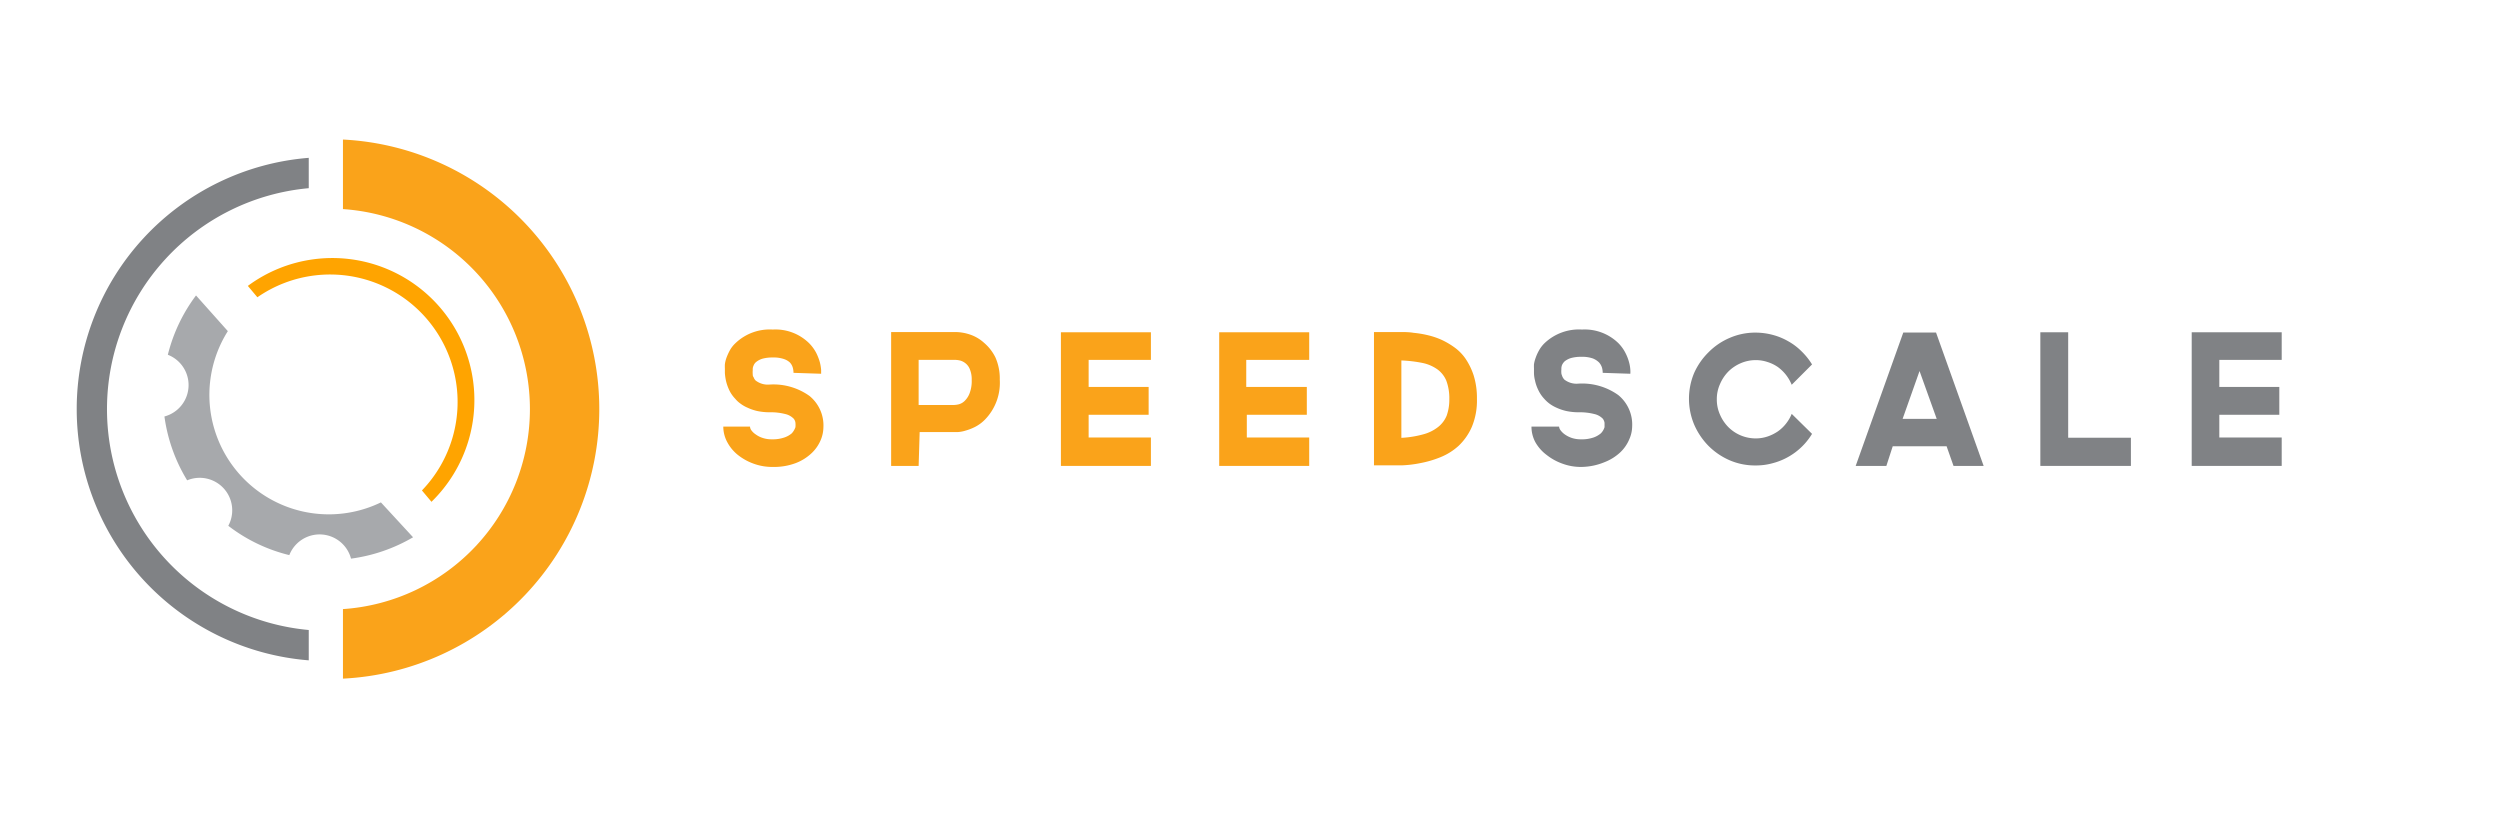 <svg id="Layer_1" data-name="Layer 1" xmlns="http://www.w3.org/2000/svg" viewBox="0 0 220 72"><defs><style>.cls-1{fill:#a7a9ac;}.cls-2{fill:#ffa400;}.cls-3{fill:#faa31a;}.cls-4{fill:#808285;}</style></defs><path class="cls-1" d="M33.52,44.21A10.51,10.51,0,0,1,20.05,29.14L17.25,26a14.5,14.5,0,0,0-2.48,5.22,2.86,2.86,0,0,1-.3,5.43,14.55,14.55,0,0,0,2,5.62,2.86,2.86,0,0,1,3.62,4,14.36,14.36,0,0,0,5.37,2.58,2.86,2.86,0,0,1,5.43.31,14.62,14.62,0,0,0,5.46-1.88Z"/><path class="cls-2" d="M21.81,25.16l.84,1a11.22,11.22,0,0,1,14.48,17l.84,1A12.5,12.5,0,0,0,21.81,25.16Z"/><path class="cls-3" d="M30.18,12.28V18.4a17.64,17.64,0,0,1,0,35.2v6.12a23.75,23.75,0,0,0,0-47.44Z"/><path class="cls-4" d="M27.17,55.44a19.52,19.52,0,0,1,0-38.88V13.89a22.18,22.18,0,0,0,0,44.22Z"/><path class="cls-3" d="M68,41.09a4.73,4.73,0,0,1-1.69-.29A4.85,4.85,0,0,1,64.89,40,3.62,3.62,0,0,1,64,38.91a2.88,2.88,0,0,1-.35-1.37H66a.61.61,0,0,0,.13.34,1.53,1.53,0,0,0,.39.36,2.1,2.1,0,0,0,.6.3,2.45,2.45,0,0,0,.8.12,3.16,3.16,0,0,0,1.13-.17,2,2,0,0,0,.63-.36,1.58,1.58,0,0,0,.32-.54,2.34,2.34,0,0,0,0-.38.71.71,0,0,0-.15-.36,1.51,1.51,0,0,0-.77-.42,5.11,5.11,0,0,0-1.34-.15,5.25,5.25,0,0,1-1.1-.11,4.22,4.22,0,0,1-.85-.29,3,3,0,0,1-.64-.37,2.31,2.31,0,0,1-.45-.42,2.84,2.84,0,0,1-.55-.81,4,4,0,0,1-.27-.8,4.55,4.55,0,0,1-.09-.65v-.41a3.58,3.58,0,0,1,0-.36,2.69,2.69,0,0,1,.13-.55,5,5,0,0,1,.29-.65,2.55,2.55,0,0,1,.51-.66A4.36,4.36,0,0,1,68,29a4.22,4.22,0,0,1,3.2,1.2,3.5,3.5,0,0,1,.63.86,4.65,4.65,0,0,1,.32.83,4.09,4.09,0,0,1,.11.66c0,.18,0,.29,0,.34l-2.43-.08v0a1.85,1.85,0,0,0-.06-.44,1.1,1.1,0,0,0-.26-.47A1.43,1.43,0,0,0,69,31.6a2.78,2.78,0,0,0-1-.14,3.25,3.25,0,0,0-.92.11,1.66,1.66,0,0,0-.52.27.77.77,0,0,0-.25.34.75.75,0,0,0-.07.29v.13a1.82,1.82,0,0,0,0,.32c0,.08,0,.18.08.28a.75.75,0,0,0,.17.28,1.75,1.75,0,0,0,1.24.36,5.46,5.46,0,0,1,3.5,1,3.34,3.34,0,0,1,1.23,2.77,3,3,0,0,1-.24,1.12,3.4,3.4,0,0,1-.79,1.14,4.2,4.2,0,0,1-1.4.88A5.41,5.41,0,0,1,68,41.09Z"/><path class="cls-3" d="M80.84,41H78.42V29.22h5.7a4.16,4.16,0,0,1,1.24.22,3.5,3.5,0,0,1,1.24.73,4,4,0,0,1,1,1.29,4.58,4.58,0,0,1,.38,1.95,4.63,4.63,0,0,1-1.3,3.51,3.37,3.37,0,0,1-.86.64,4.53,4.53,0,0,1-.84.33,2.88,2.88,0,0,1-.67.13l-.38,0h-3Zm0-5.36h3.08a2.15,2.15,0,0,0,.45-.06,1.16,1.16,0,0,0,.52-.3,1.84,1.84,0,0,0,.43-.66,3,3,0,0,0,.19-1.19,2.28,2.28,0,0,0-.15-.9A1.24,1.24,0,0,0,85,32a1.33,1.33,0,0,0-.46-.26,2,2,0,0,0-.44-.07H80.84Z"/><path class="cls-3" d="M95.8,31.67v2.38h5.28V36.5H95.8v2h5.48V41H93.36V29.24h7.92v2.43Z"/><path class="cls-3" d="M109.67,31.67v2.38H115V36.5h-5.28v2h5.49V41h-7.92V29.24h7.92v2.43Z"/><path class="cls-3" d="M126.87,29.91a6.83,6.83,0,0,1,1.08.63,4.14,4.14,0,0,1,1,1,5.91,5.91,0,0,1,.73,1.49,6.67,6.67,0,0,1,.29,2.07,6,6,0,0,1-.45,2.47,5.09,5.09,0,0,1-1.16,1.66,5.33,5.33,0,0,1-1.59,1,9.23,9.23,0,0,1-1.76.52,10,10,0,0,1-1.64.2l-1.26,0h-1.2V29.22h2.3c.38,0,.79,0,1.2.07a8.82,8.82,0,0,1,1.25.21A6.7,6.7,0,0,1,126.87,29.91Zm-3.55,8.62a8.85,8.85,0,0,0,1.93-.31,3.57,3.57,0,0,0,1.31-.65,2.45,2.45,0,0,0,.75-1,4.18,4.18,0,0,0,.23-1.44,4.43,4.43,0,0,0-.26-1.62,2.36,2.36,0,0,0-.78-1,3.47,3.47,0,0,0-1.32-.57,11.59,11.59,0,0,0-1.86-.22Z"/><path class="cls-4" d="M139.17,41.09a4.64,4.64,0,0,1-1.68-.29,4.85,4.85,0,0,1-1.38-.76,3.65,3.65,0,0,1-1-1.13,2.87,2.87,0,0,1-.34-1.37h2.43a.63.63,0,0,0,.14.34,1.65,1.65,0,0,0,.38.36,2.4,2.4,0,0,0,.6.3,2.49,2.49,0,0,0,.8.12,3.18,3.18,0,0,0,1.14-.17,2.07,2.07,0,0,0,.62-.36,1.32,1.32,0,0,0,.32-.54c0-.13,0-.26,0-.38a.82.82,0,0,0-.15-.36,1.51,1.51,0,0,0-.77-.42,5.19,5.19,0,0,0-1.35-.15,5.15,5.15,0,0,1-1.09-.11,4.33,4.33,0,0,1-.86-.29,3.26,3.26,0,0,1-.64-.37,3.08,3.08,0,0,1-.45-.42,3,3,0,0,1-.54-.81,3.43,3.43,0,0,1-.27-.8,2.8,2.8,0,0,1-.09-.65c0-.19,0-.32,0-.41a3.58,3.58,0,0,1,0-.36,2.78,2.78,0,0,1,.14-.55,4,4,0,0,1,.29-.65,2.74,2.74,0,0,1,.5-.66A4.39,4.39,0,0,1,139.22,29a4.24,4.24,0,0,1,3.2,1.2,3.45,3.45,0,0,1,.62.86,4,4,0,0,1,.32.83,3.22,3.22,0,0,1,.11.66,2.88,2.88,0,0,1,0,.34l-2.43-.08v0a1.85,1.85,0,0,0-.06-.44,1.22,1.22,0,0,0-.26-.47,1.59,1.59,0,0,0-.56-.36,2.87,2.87,0,0,0-1-.14,3.25,3.25,0,0,0-.92.11,1.73,1.73,0,0,0-.53.27,1,1,0,0,0-.25.34.93.93,0,0,0-.06.29v.11l0,0a1.82,1.82,0,0,0,0,.32c0,.08.05.18.08.28a1,1,0,0,0,.18.28,1.74,1.74,0,0,0,1.23.36,5.47,5.47,0,0,1,3.51,1,3.34,3.34,0,0,1,1.23,2.77,2.85,2.85,0,0,1-.25,1.12,3.37,3.37,0,0,1-.78,1.14,4.3,4.3,0,0,1-1.4.88A5.5,5.5,0,0,1,139.17,41.09Z"/><path class="cls-4" d="M159.46,38.18A5.74,5.74,0,0,1,156,40.76a5.47,5.47,0,0,1-1.52.2,5.63,5.63,0,0,1-2.28-.46,6,6,0,0,1-1.85-1.26,6.16,6.16,0,0,1-1.26-1.87,5.88,5.88,0,0,1,0-4.56A6,6,0,0,1,150.35,31a5.79,5.79,0,0,1,1.85-1.26,5.64,5.64,0,0,1,2.28-.47,5.87,5.87,0,0,1,1.52.2,5.58,5.58,0,0,1,1.38.57,5.32,5.32,0,0,1,1.17.89,5.92,5.92,0,0,1,.91,1.14l-1.79,1.79a3.67,3.67,0,0,0-.51-.88,3.63,3.63,0,0,0-.72-.69,3.39,3.39,0,0,0-.92-.44,3.24,3.24,0,0,0-1-.16,3.33,3.33,0,0,0-1.33.27,3.49,3.49,0,0,0-1.1.74,3.58,3.58,0,0,0-.73,1.1,3.19,3.19,0,0,0-.28,1.34,3.23,3.23,0,0,0,.28,1.35,3.54,3.54,0,0,0,.73,1.09,3.4,3.4,0,0,0,2.43,1,3.24,3.24,0,0,0,1-.16,3.74,3.74,0,0,0,.92-.45,3.32,3.32,0,0,0,.72-.68,3.43,3.43,0,0,0,.51-.87Z"/><path class="cls-4" d="M171.91,41l-.61-1.73h-4.74L166,41H163.3l4.19-11.74h2.88L174.56,41Zm-4.48-4.14h3l-1.51-4.21Z"/><path class="cls-4" d="M179.55,41V29.24H182v9.28h5.52V41Z"/><path class="cls-4" d="M195.3,31.67v2.38h5.28V36.5H195.3v2h5.49V41h-7.92V29.24h7.92v2.43Z"/></svg>